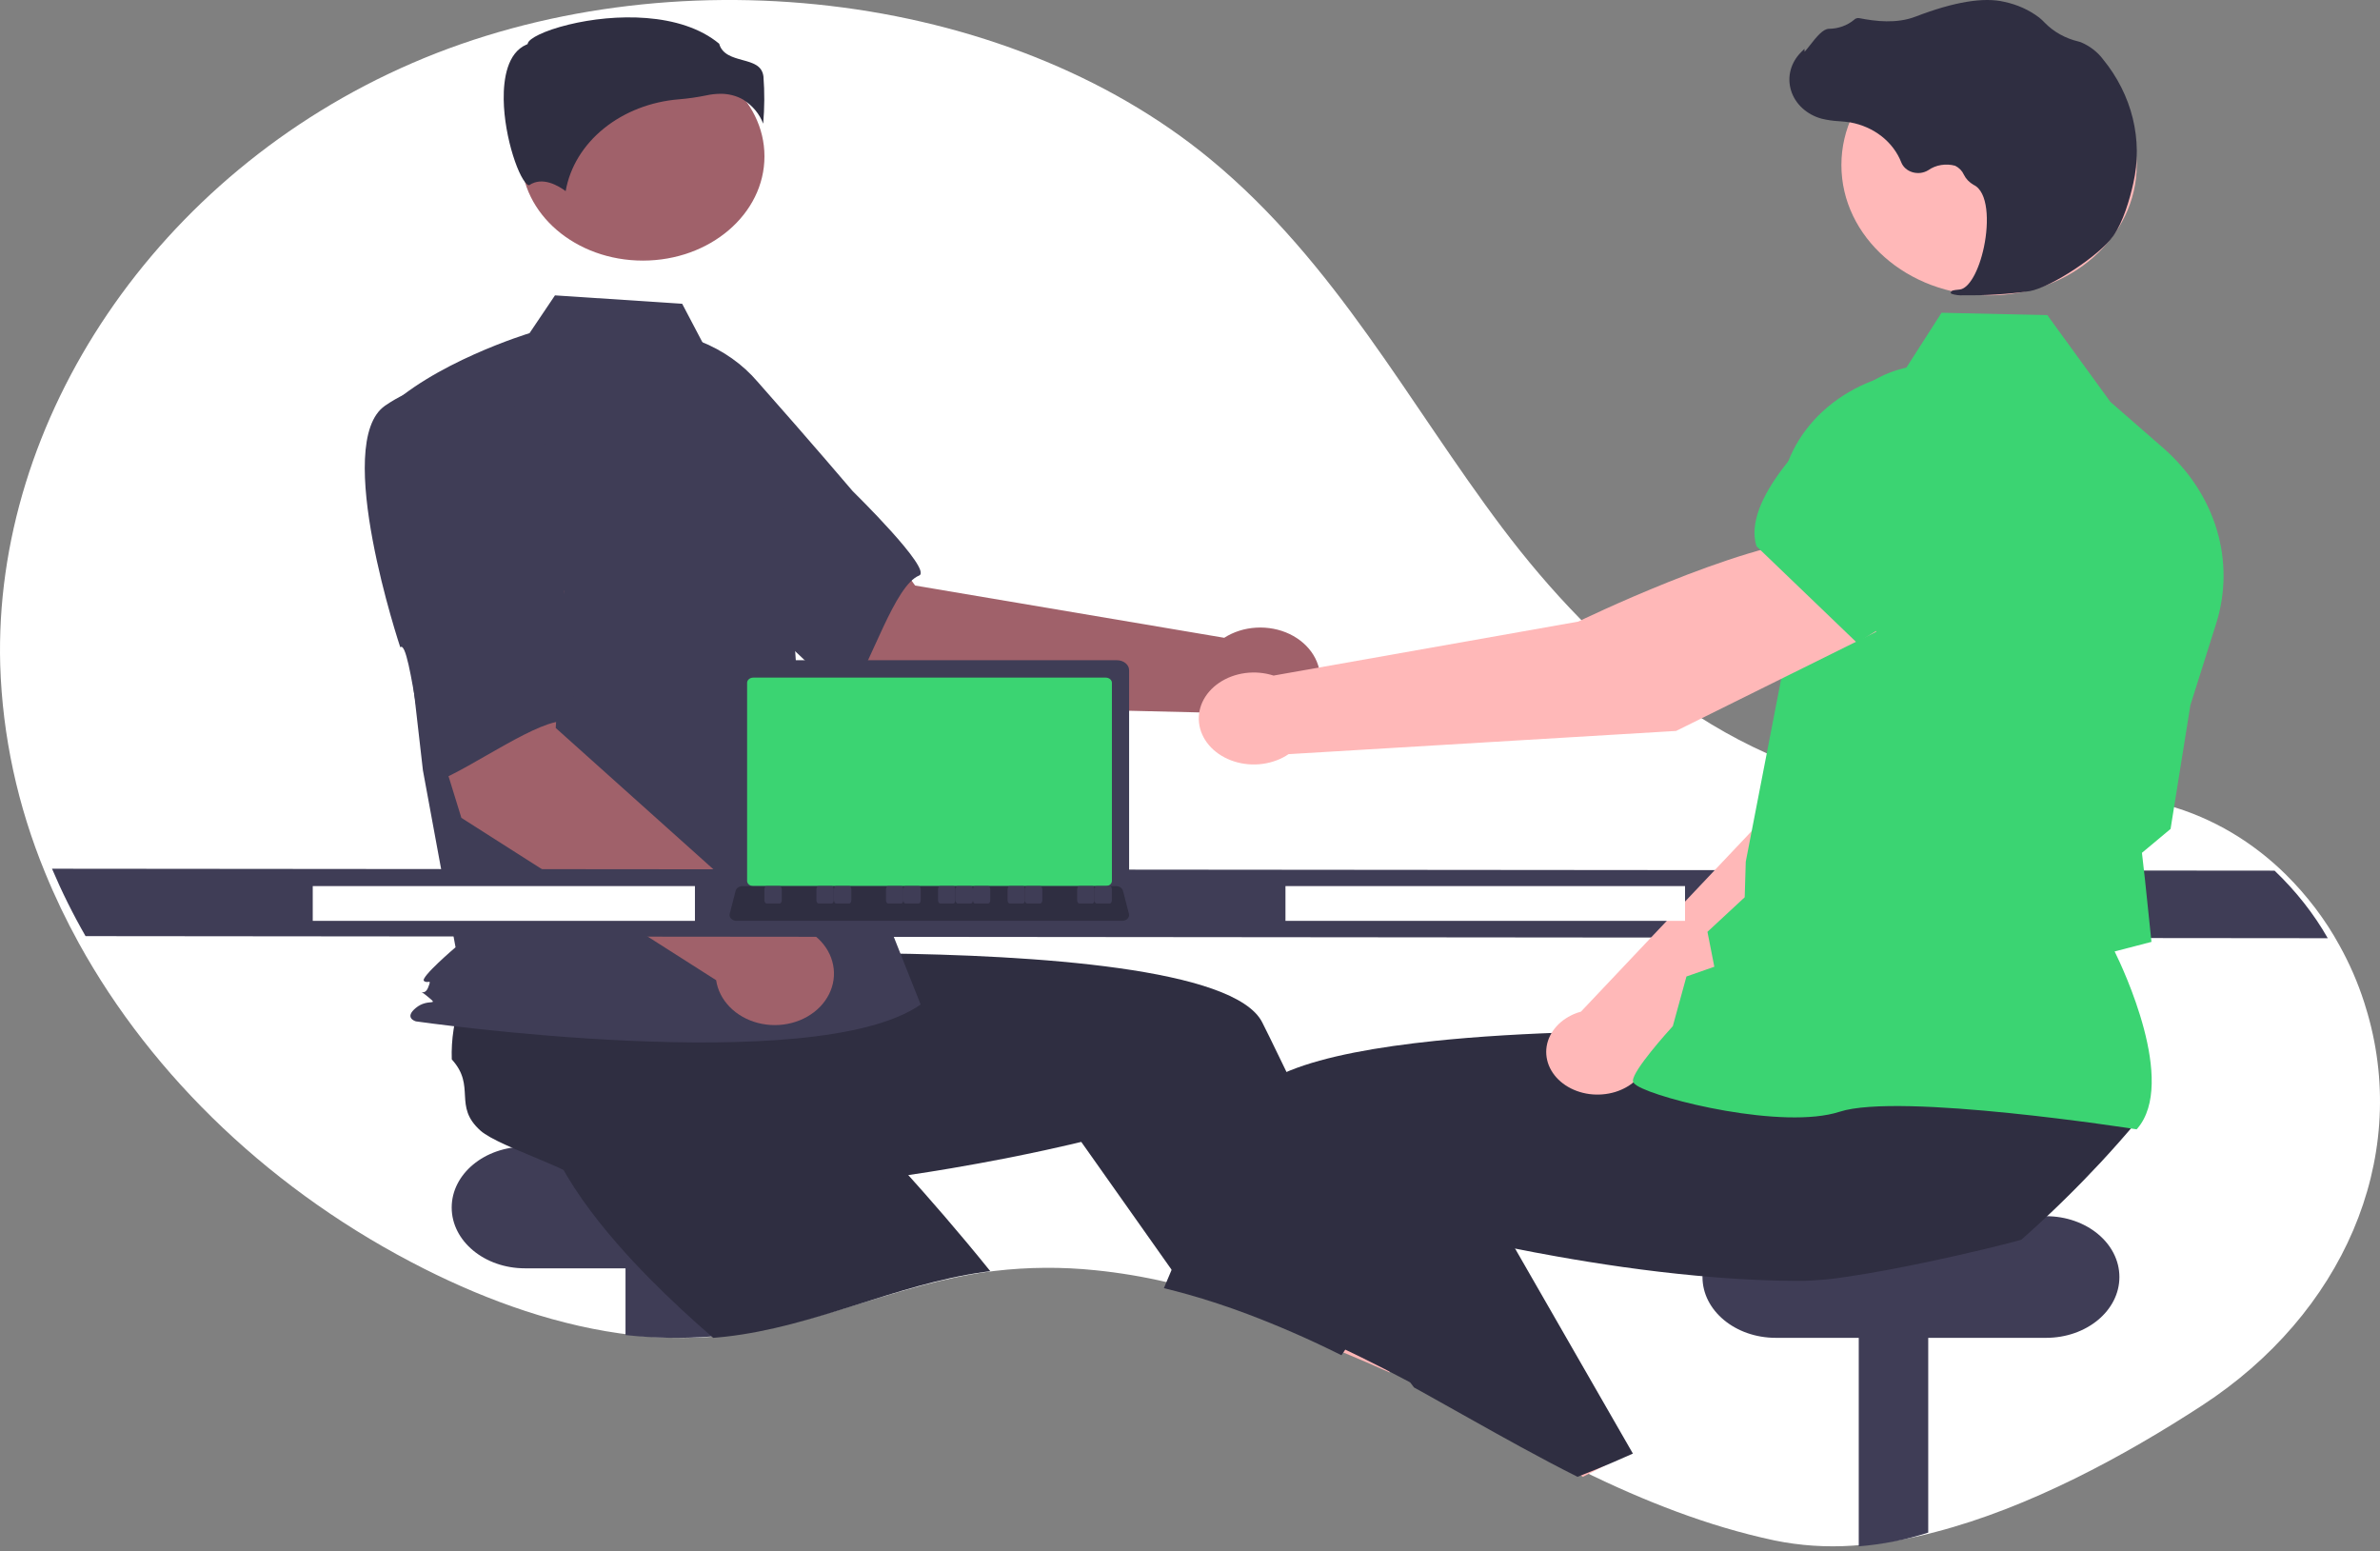<svg width="89" height="58" viewBox="0 0 89 58" fill="none" xmlns="http://www.w3.org/2000/svg">
<rect x="0" y="0" width="89" height="58" fill="#808080" stroke="none"/>
<g id="Group 2988">
<path id="Vector" d="M82.346 52.551C79.43 54.45 75.877 56.373 72.384 57.279C71.377 57.549 70.338 57.721 69.287 57.792C68.303 57.859 67.314 57.794 66.355 57.597C63.834 57.061 61.496 56.123 59.233 55.026C58.494 54.667 57.764 54.291 57.037 53.908C55.852 53.282 54.678 52.633 53.501 52C53.324 51.904 53.149 51.81 52.973 51.717H52.972C52.688 51.565 52.403 51.414 52.117 51.266C52.067 51.24 52.017 51.214 51.966 51.188C51.426 50.908 50.878 50.635 50.32 50.368C50.251 50.337 50.183 50.304 50.114 50.272C49.035 49.76 47.926 49.295 46.791 48.881C46.045 48.612 45.29 48.37 44.527 48.164H44.526C44.234 48.085 43.942 48.011 43.648 47.944C42.767 47.737 41.87 47.587 40.963 47.495C39.713 47.365 38.449 47.374 37.202 47.52C37.117 47.53 37.034 47.54 36.95 47.552C33.574 48.014 30.494 49.572 27.104 49.939C26.994 49.951 26.885 49.962 26.775 49.97C26.728 49.974 26.681 49.978 26.634 49.981C25.648 50.053 24.657 50.032 23.677 49.919C20.939 49.611 18.273 48.653 15.873 47.445C10.262 44.623 5.712 40.284 2.945 35.26C2.47 34.398 2.049 33.517 1.682 32.618C0.656 30.125 0.092 27.511 0.008 24.869C-0.252 15.704 5.84 6.509 15.404 2.364C24.969 -1.781 37.552 -0.41 45.266 5.958C49.946 9.821 52.654 15.055 56.175 19.732C59.697 24.407 64.702 28.874 71.158 29.555C74.447 29.902 77.888 29.231 81.04 30.104C82.786 30.588 84.275 31.514 85.474 32.694C86.281 33.494 86.956 34.385 87.48 35.342C87.865 36.033 88.177 36.753 88.413 37.491C88.457 37.627 88.497 37.764 88.537 37.9C90.107 43.383 87.598 49.13 82.346 52.551Z" fill="white"/>
<path id="Vector_2" d="M29.74 42.876H19.633C18.118 42.876 16.891 43.894 16.891 45.15V45.15C16.891 46.405 18.118 47.423 19.633 47.423H29.74C31.254 47.423 32.482 46.405 32.482 45.15C32.482 43.894 31.254 42.876 29.74 42.876Z" fill="#3F3D56"/>
<path id="Vector_3" d="M26.639 46.124V49.969C25.557 50.054 24.467 50.037 23.391 49.918V46.124H26.639Z" fill="#3F3D56"/>
<path id="Vector_4" d="M37.031 47.529C36.948 47.539 36.867 47.55 36.784 47.562C33.475 48.03 30.455 49.608 27.131 49.979C27.023 49.991 26.916 50.002 26.808 50.011C26.762 50.014 26.716 50.019 26.67 50.022C25.858 49.32 25.047 48.572 24.285 47.798C23.871 47.379 23.471 46.952 23.095 46.519C22.119 45.402 21.291 44.253 20.745 43.125C20.8 42.584 20.419 41.332 20.237 40.374L20.236 40.373C20.158 39.971 20.116 39.621 20.155 39.396C20.377 38.099 21.576 38.248 21.945 36.978C22.277 36.734 22.631 36.514 23.004 36.32C23.066 36.288 23.128 36.255 23.193 36.223L27.194 33.781L28.723 35.105L31.049 37.122L33.571 39.306L31.431 41.216C31.431 41.216 33.219 43.037 35.311 45.465C35.872 46.117 36.455 46.813 37.031 47.529Z" fill="#2F2E41"/>
<path id="Vector_5" d="M72.106 46.124V57.305C71.262 57.575 70.39 57.746 69.508 57.818V46.124H72.106Z" fill="#3F3D56"/>
<path id="Vector_6" d="M76.513 45.474H66.406C64.892 45.474 63.664 46.492 63.664 47.748V47.748C63.664 49.004 64.892 50.022 66.406 50.022H76.513C78.028 50.022 79.255 49.004 79.255 47.748C79.255 46.492 78.028 45.474 76.513 45.474Z" fill="#3F3D56"/>
<path id="Vector_7" d="M51.972 51.321C51.404 51.065 50.827 50.815 50.239 50.571C50.167 50.541 50.095 50.511 50.023 50.482L50.41 50.359L51.454 50.025L51.464 50.022L51.475 50.05L51.972 51.321Z" fill="#FFB6B6"/>
<path id="Vector_8" d="M53.27 51.971C53.094 51.876 52.919 51.783 52.744 51.692H52.743C52.459 51.541 52.175 51.393 51.89 51.247C51.84 51.221 51.79 51.195 51.739 51.169C51.2 50.894 50.653 50.624 50.096 50.361C50.028 50.33 49.96 50.297 49.892 50.266C48.814 49.761 47.707 49.303 46.575 48.894C45.831 48.629 45.077 48.391 44.316 48.187H44.315L43.717 47.342L41.026 43.533L40.434 42.696C40.434 42.696 38.417 43.2 35.561 43.684C34.522 43.861 33.373 44.033 32.167 44.179C30.879 44.334 29.527 44.458 28.184 44.517C27.544 44.546 26.905 44.56 26.277 44.556C24.651 44.547 23.09 44.418 21.722 44.112C21.266 43.75 19.891 43.257 18.906 42.806H18.905C18.492 42.617 18.148 42.436 17.968 42.275C16.93 41.347 17.817 40.624 16.894 39.611C16.881 39.24 16.904 38.868 16.961 38.5C16.971 38.439 16.98 38.377 16.992 38.314L17.283 34.138L19.445 33.897L22.734 33.529L26.297 33.131L26.689 35.727C26.689 35.727 29.463 35.608 32.979 35.648C38.624 35.713 46.179 36.188 47.202 38.229C47.298 38.421 47.394 38.614 47.49 38.808C47.718 39.271 47.944 39.736 48.168 40.204C48.979 41.897 49.753 43.607 50.46 45.222C50.899 46.227 51.312 47.197 51.693 48.103C51.999 48.833 52.282 49.523 52.541 50.158C52.778 50.738 52.992 51.272 53.183 51.751C53.213 51.826 53.241 51.9 53.27 51.971Z" fill="#2F2E41"/>
<path id="Vector_9" d="M33.503 26.369L26.633 21.396L31.103 17.54L34.221 21.894L45.78 23.847C46.128 23.624 46.544 23.492 46.978 23.468C47.412 23.443 47.845 23.526 48.225 23.707C48.604 23.889 48.913 24.16 49.115 24.489C49.316 24.817 49.401 25.189 49.36 25.558C49.318 25.927 49.151 26.278 48.879 26.567C48.607 26.857 48.243 27.073 47.829 27.189C47.416 27.305 46.972 27.316 46.552 27.22C46.132 27.125 45.753 26.928 45.462 26.652L33.503 26.369Z" fill="#A0616A"/>
<path id="Vector_10" d="M20.845 14.902C20.085 17.101 27.323 22.346 27.323 22.346C27.404 21.818 31.508 26.371 31.787 25.959C32.581 24.787 33.454 21.89 34.37 21.52C34.894 21.308 31.888 18.366 31.888 18.366C31.888 18.366 30.355 16.561 28.331 14.275C27.772 13.619 27.036 13.099 26.191 12.765C25.345 12.43 24.419 12.291 23.497 12.361C23.497 12.361 21.605 12.702 20.845 14.902Z" fill="#3F3D56"/>
<path id="Vector_11" d="M24.04 9.744C26.551 9.744 28.587 7.999 28.587 5.847C28.587 3.694 26.551 1.949 24.04 1.949C21.528 1.949 19.492 3.694 19.492 5.847C19.492 7.999 21.528 9.744 24.04 9.744Z" fill="#A0616A"/>
<path id="Vector_12" d="M26.342 12.941C27.361 13.441 27.97 14.359 28.32 15.293C28.968 17.024 29.358 18.813 29.481 20.621L29.851 26.034L34.428 37.56C30.461 40.329 15.551 38.189 15.551 38.189C15.551 38.189 15.093 38.063 15.551 37.686C16.008 37.308 16.454 37.642 15.996 37.265C15.539 36.887 15.854 37.308 16.007 36.93C16.159 36.553 16.007 36.804 15.854 36.678C15.702 36.553 17.035 35.419 17.035 35.419L15.815 28.803L14.289 15.459C16.12 13.57 19.802 12.457 19.802 12.457L20.753 11.044L25.51 11.358L26.342 12.941Z" fill="#3F3D56"/>
<path id="Vector_13" d="M27.79 3.724C28.144 3.949 28.406 4.264 28.539 4.624C28.591 4.036 28.594 3.446 28.549 2.858C28.495 2.444 28.155 2.352 27.761 2.244C27.405 2.146 27.002 2.037 26.894 1.635C25.463 0.445 22.971 0.505 21.266 0.92C20.327 1.149 19.788 1.442 19.739 1.614L19.729 1.65L19.691 1.666C18.968 1.975 18.827 2.951 18.836 3.715C18.854 5.156 19.436 6.791 19.764 6.924C19.781 6.931 19.785 6.929 19.793 6.923C20.286 6.586 20.888 6.949 21.153 7.146C21.309 6.251 21.811 5.426 22.58 4.804C23.349 4.182 24.339 3.797 25.393 3.713C25.738 3.684 26.079 3.635 26.415 3.566C26.586 3.528 26.761 3.509 26.937 3.507C27.241 3.504 27.538 3.579 27.79 3.724Z" fill="#2F2E41"/>
<path id="Vector_14" d="M22.26 32.463L20.941 31.814C20.87 31.765 20.82 31.694 20.799 31.613C20.779 31.532 20.789 31.446 20.829 31.372C20.868 31.297 20.934 31.239 21.015 31.208C21.095 31.177 21.185 31.174 21.267 31.201L22.586 31.851C22.657 31.899 22.707 31.971 22.728 32.052C22.748 32.133 22.738 32.218 22.698 32.292C22.659 32.367 22.593 32.425 22.512 32.456C22.432 32.488 22.342 32.49 22.26 32.463Z" fill="#3BD472"/>
<path id="Vector_15" d="M17.253 30.58L14.945 23.104L21.112 22.088L20.781 27.219L28.883 34.48C29.312 34.464 29.737 34.558 30.106 34.749C30.475 34.941 30.772 35.221 30.961 35.556C31.149 35.892 31.222 36.268 31.17 36.639C31.117 37.01 30.942 37.359 30.665 37.645C30.388 37.93 30.022 38.14 29.61 38.247C29.199 38.355 28.761 38.356 28.349 38.25C27.937 38.145 27.57 37.937 27.291 37.653C27.012 37.369 26.835 37.02 26.78 36.65L17.253 30.58Z" fill="#A0616A"/>
<path id="Vector_16" d="M14.402 15.167C12.404 16.538 14.969 24.203 14.969 24.203C15.366 23.824 15.827 29.419 16.313 29.229C17.692 28.687 20.221 26.82 21.195 26.973C21.753 27.059 21.169 23.272 21.169 23.272C21.169 23.272 21.061 21.1 20.859 18.308C20.819 17.518 20.549 16.749 20.075 16.074C19.601 15.398 18.938 14.838 18.148 14.445C18.148 14.445 16.401 13.797 14.402 15.167Z" fill="#3F3D56"/>
<path id="Vector_17" d="M87.047 35.08L3.199 35.002C2.727 34.181 2.309 33.339 1.945 32.482L85.058 32.554C85.858 33.318 86.527 34.168 87.047 35.08Z" fill="#3F3D56"/>
<path id="Vector_18" d="M60.412 54.581C60.009 54.801 59.602 55.014 59.191 55.219C58.509 54.781 57.835 54.323 57.164 53.855L59.651 52.62L60.412 54.581Z" fill="#FFB6B6"/>
<path id="Vector_19" d="M79.903 41.937C79.467 42.456 79.017 42.965 78.554 43.464C78.126 43.923 77.687 44.374 77.237 44.816C77.051 44.999 76.863 45.182 76.671 45.362C76.317 45.699 75.955 46.03 75.585 46.356C74.92 46.542 73.571 46.869 72.127 47.175C71.075 47.397 69.972 47.608 69.043 47.742C68.523 47.825 67.997 47.874 67.469 47.891C66.841 47.895 66.205 47.88 65.566 47.85C64.845 47.816 64.123 47.763 63.409 47.695C61.554 47.523 59.757 47.254 58.207 46.977C57.639 46.877 57.106 46.775 56.614 46.676C55.684 46.49 54.906 46.316 54.343 46.184C53.708 46.037 53.346 45.941 53.346 45.941L51.757 48.305L50.932 49.531L50.326 50.433L50.164 50.672C50.096 50.639 50.028 50.605 49.96 50.572C48.886 50.042 47.781 49.562 46.651 49.134C45.909 48.856 45.158 48.606 44.398 48.393H44.397C44.107 48.312 43.816 48.235 43.523 48.165C43.615 47.947 43.707 47.728 43.801 47.507C43.975 47.094 44.153 46.678 44.335 46.258C44.727 45.348 45.133 44.425 45.551 43.506C45.893 42.752 46.242 42.001 46.595 41.26C46.758 40.918 47.088 40.618 47.551 40.354C47.772 40.231 48.002 40.121 48.241 40.026C49.565 39.491 51.514 39.142 53.663 38.919C53.841 38.901 54.019 38.883 54.199 38.866C55.978 38.7 57.865 38.614 59.63 38.574C60.513 38.554 61.366 38.547 62.159 38.546C62.415 38.546 62.664 38.546 62.907 38.548H62.908C63.562 38.55 64.163 38.559 64.693 38.568C64.796 38.57 64.896 38.573 64.994 38.575H64.995C65.061 38.576 65.125 38.578 65.189 38.579C66.347 38.605 67.057 38.637 67.057 38.637L67.333 36.719L67.389 36.332L67.442 35.964V35.963L67.448 35.917L67.492 35.916L68.258 35.903L74.692 35.791L78.207 35.73L77.65 37.85L76.73 41.348C76.824 41.901 79.935 41.468 79.903 41.937Z" fill="#2F2E41"/>
<path id="Vector_20" d="M61.062 54.35C60.804 54.466 60.544 54.58 60.284 54.691C59.857 54.873 59.427 55.049 58.992 55.219C58.271 54.857 57.557 54.478 56.848 54.09C55.69 53.458 54.544 52.804 53.395 52.165C53.222 52.068 53.051 51.973 52.879 51.879H52.878C52.405 51.258 51.922 50.61 51.435 49.944C51.428 49.935 51.421 49.925 51.415 49.916C51.29 49.746 51.165 49.576 51.042 49.404C50.262 48.325 49.479 47.2 48.719 46.051L50.644 45.257L54.224 43.78L54.841 43.526L56.617 46.615L58.2 49.37L58.552 49.983L61.062 54.35Z" fill="#2F2E41"/>
<path id="Vector_21" d="M61.621 39.636L71.362 31.829L74.061 25.476L70.079 24.037C68.034 25.665 65.823 30.737 65.823 30.737L59.12 37.825C59.068 37.839 59.016 37.855 58.965 37.874C58.663 37.985 58.4 38.158 58.203 38.378C58.005 38.597 57.879 38.856 57.836 39.128C57.794 39.4 57.837 39.676 57.96 39.93C58.084 40.184 58.284 40.408 58.542 40.579C58.8 40.75 59.107 40.863 59.432 40.907C59.758 40.95 60.092 40.923 60.401 40.829C60.711 40.734 60.986 40.574 61.2 40.365C61.413 40.157 61.559 39.905 61.621 39.636Z" fill="#FFB8B8"/>
<path id="Vector_22" d="M68.859 24.718L73.583 25.985L73.601 25.983C75.359 25.734 76.818 23.307 77.733 21.316C78.034 20.659 78.028 19.93 77.717 19.276C77.406 18.622 76.813 18.093 76.058 17.794C75.499 17.578 74.879 17.497 74.269 17.562C73.659 17.627 73.083 17.835 72.605 18.163L70.179 19.837L68.859 24.718Z" fill="#3BD472"/>
<path id="Vector_23" d="M79.9 42.226L79.928 42.194C81.408 40.468 79.383 36.195 79.077 35.575L80.454 35.217L80.214 32.914L80.098 31.887L81.169 30.993L81.172 30.971L81.909 26.367L82.872 23.32C83.235 22.168 83.243 20.952 82.894 19.797C82.546 18.642 81.853 17.588 80.889 16.746L78.919 15.028L76.56 11.783L72.604 11.694L71.181 13.914C69.859 14.151 68.672 14.788 67.829 15.715C66.986 16.642 66.54 17.799 66.568 18.985L66.702 24.895L65.283 32.219L65.243 33.549L63.85 34.841L64.107 36.147L63.065 36.511L62.555 38.367C62.36 38.581 61.074 40.009 61.062 40.407C61.061 40.467 61.109 40.526 61.215 40.593C62.048 41.116 66.7 42.25 68.794 41.568C71.025 40.843 79.766 42.205 79.854 42.219L79.9 42.226Z" fill="#3BD472"/>
<path id="Vector_24" d="M74.381 11.044C77.431 11.044 79.903 8.862 79.903 6.172C79.903 3.481 77.431 1.299 74.381 1.299C71.332 1.299 68.859 3.481 68.859 6.172C68.859 8.862 71.332 11.044 74.381 11.044Z" fill="#FFB8B8"/>
<path id="Vector_25" d="M73.435 11.04C74.261 11.052 75.087 11 75.903 10.885C76.712 10.737 78.521 9.543 79.026 8.824C79.4 8.29 79.64 7.456 79.775 6.851C79.957 6.05 79.95 5.223 79.755 4.425C79.559 3.626 79.18 2.874 78.641 2.215C78.434 1.94 78.148 1.72 77.814 1.579C77.784 1.569 77.754 1.56 77.723 1.552C77.235 1.436 76.798 1.192 76.465 0.851C76.401 0.782 76.331 0.717 76.256 0.657C75.881 0.372 75.436 0.171 74.957 0.07C74.185 -0.116 73.068 0.069 71.636 0.62C70.917 0.897 70.13 0.796 69.525 0.678C69.491 0.672 69.456 0.674 69.423 0.685C69.39 0.695 69.361 0.712 69.338 0.736C69.081 0.953 68.741 1.075 68.388 1.077C68.172 1.085 67.945 1.355 67.671 1.707C67.608 1.787 67.536 1.88 67.483 1.936L67.476 1.827L67.354 1.949C67.162 2.14 67.026 2.372 66.96 2.622C66.894 2.873 66.899 3.135 66.976 3.383C67.052 3.632 67.197 3.859 67.397 4.043C67.597 4.227 67.846 4.363 68.12 4.438C68.338 4.49 68.56 4.522 68.785 4.533C68.921 4.544 69.062 4.556 69.197 4.577C69.63 4.657 70.033 4.836 70.366 5.098C70.699 5.36 70.951 5.695 71.098 6.071C71.132 6.158 71.189 6.237 71.262 6.301C71.336 6.365 71.425 6.413 71.522 6.441C71.62 6.469 71.723 6.477 71.825 6.464C71.926 6.45 72.023 6.416 72.107 6.364C72.248 6.265 72.413 6.198 72.588 6.17C72.763 6.141 72.944 6.151 73.114 6.198C73.261 6.272 73.376 6.389 73.438 6.53C73.514 6.686 73.641 6.819 73.801 6.911C74.349 7.165 74.387 8.293 74.19 9.233C74 10.139 73.625 10.794 73.278 10.826C73.01 10.851 72.98 10.868 72.96 10.911L72.943 10.949L72.973 10.985C73.121 11.033 73.278 11.052 73.435 11.04Z" fill="#2F2E41"/>
<path id="Vector_26" d="M70.164 23.62L68.074 20.139C65.04 20.312 59.018 23.242 59.018 23.242L47.625 25.26C47.287 25.151 46.922 25.119 46.565 25.166C46.207 25.214 45.871 25.339 45.591 25.529C45.31 25.719 45.094 25.968 44.964 26.25C44.835 26.532 44.797 26.837 44.854 27.136C44.911 27.434 45.061 27.714 45.289 27.949C45.517 28.183 45.815 28.363 46.153 28.471C46.49 28.579 46.856 28.61 47.213 28.562C47.57 28.514 47.906 28.389 48.186 28.198L62.679 27.33L70.164 23.62Z" fill="#FFB8B8"/>
<path id="Vector_27" d="M69.445 24.037L74.907 20.605L75.869 17.673C76.056 17.097 76.048 16.488 75.847 15.916C75.645 15.343 75.259 14.83 74.73 14.433C74.01 13.9 73.077 13.618 72.12 13.644C71.163 13.67 70.253 14.002 69.575 14.574C67.519 16.309 65.175 18.729 65.678 20.407L65.684 20.424L69.445 24.037Z" fill="#3BD472"/>
<path id="Vector_28" d="M63.012 33.131H48.07V34.431H63.012V33.131Z" fill="white"/>
<path id="Vector_29" d="M25.987 33.131H11.695V34.431H25.987V33.131Z" fill="white"/>
<path id="Vector_30" d="M27.281 25.056V32.761C27.281 32.859 27.329 32.953 27.415 33.023C27.5 33.092 27.616 33.131 27.736 33.131H41.768C41.888 33.131 42.004 33.092 42.09 33.023C42.175 32.953 42.223 32.859 42.223 32.761V25.056C42.223 24.958 42.175 24.864 42.089 24.795C42.004 24.725 41.888 24.686 41.768 24.686H27.736C27.616 24.686 27.5 24.725 27.415 24.795C27.33 24.864 27.282 24.958 27.281 25.056Z" fill="#3F3D56"/>
<path id="Vector_31" d="M27.938 25.531V32.936C27.938 32.988 27.962 33.038 28.006 33.074C28.049 33.111 28.108 33.131 28.17 33.131H41.347C41.409 33.131 41.468 33.111 41.512 33.074C41.555 33.038 41.58 32.988 41.58 32.936V25.531C41.58 25.48 41.555 25.43 41.512 25.393C41.468 25.357 41.409 25.336 41.347 25.336H28.17C28.108 25.336 28.049 25.357 28.006 25.393C27.962 25.43 27.938 25.48 27.938 25.531Z" fill="#3BD472"/>
<path id="Vector_32" d="M27.341 34.35C27.366 34.375 27.397 34.396 27.433 34.41C27.468 34.424 27.507 34.431 27.547 34.431H41.958C41.997 34.431 42.036 34.423 42.072 34.41C42.108 34.396 42.139 34.376 42.164 34.351C42.188 34.326 42.206 34.296 42.215 34.265C42.225 34.234 42.225 34.201 42.217 34.17L41.993 33.303C41.984 33.268 41.964 33.235 41.935 33.207C41.907 33.18 41.87 33.159 41.828 33.146C41.798 33.136 41.767 33.131 41.734 33.131H27.77C27.737 33.131 27.706 33.136 27.675 33.146C27.634 33.159 27.597 33.18 27.569 33.207C27.54 33.235 27.52 33.268 27.51 33.303L27.287 34.17C27.279 34.201 27.279 34.234 27.289 34.265C27.298 34.296 27.316 34.325 27.341 34.35Z" fill="#2F2E41"/>
<path id="Vector_33" d="M41.004 33.781H41.502C41.544 33.781 41.578 33.724 41.578 33.655V33.258C41.578 33.188 41.544 33.131 41.502 33.131H41.004C40.962 33.131 40.928 33.188 40.928 33.258V33.655C40.928 33.724 40.962 33.781 41.004 33.781Z" fill="#3F3D56"/>
<path id="Vector_34" d="M40.356 33.781H40.854C40.896 33.781 40.93 33.724 40.93 33.655V33.258C40.93 33.188 40.896 33.131 40.854 33.131H40.356C40.314 33.131 40.28 33.188 40.28 33.258V33.655C40.28 33.724 40.314 33.781 40.356 33.781Z" fill="#3F3D56"/>
<path id="Vector_35" d="M38.403 33.781H38.901C38.943 33.781 38.977 33.724 38.977 33.655V33.258C38.977 33.188 38.943 33.131 38.901 33.131H38.403C38.361 33.131 38.327 33.188 38.327 33.258V33.655C38.327 33.724 38.361 33.781 38.403 33.781Z" fill="#3F3D56"/>
<path id="Vector_36" d="M37.754 33.781H38.252C38.294 33.781 38.328 33.724 38.328 33.655V33.258C38.328 33.188 38.294 33.131 38.252 33.131H37.754C37.712 33.131 37.678 33.188 37.678 33.258V33.655C37.678 33.724 37.712 33.781 37.754 33.781Z" fill="#3F3D56"/>
<path id="Vector_37" d="M36.457 33.781H36.956C36.997 33.781 37.031 33.724 37.031 33.655V33.258C37.031 33.188 36.997 33.131 36.956 33.131H36.457C36.416 33.131 36.382 33.188 36.382 33.258V33.655C36.382 33.724 36.416 33.781 36.457 33.781Z" fill="#3F3D56"/>
<path id="Vector_38" d="M35.809 33.781H36.307C36.349 33.781 36.383 33.724 36.383 33.655V33.258C36.383 33.188 36.349 33.131 36.307 33.131H35.809C35.767 33.131 35.733 33.188 35.733 33.258V33.655C35.733 33.724 35.767 33.781 35.809 33.781Z" fill="#3F3D56"/>
<path id="Vector_39" d="M35.153 33.781H35.651C35.693 33.781 35.727 33.724 35.727 33.655V33.258C35.727 33.188 35.693 33.131 35.651 33.131H35.153C35.111 33.131 35.077 33.188 35.077 33.258V33.655C35.077 33.724 35.111 33.781 35.153 33.781Z" fill="#3F3D56"/>
<path id="Vector_40" d="M33.856 33.781H34.354C34.396 33.781 34.43 33.724 34.43 33.655V33.258C34.43 33.188 34.396 33.131 34.354 33.131H33.856C33.814 33.131 33.78 33.188 33.78 33.258V33.655C33.78 33.724 33.814 33.781 33.856 33.781Z" fill="#3F3D56"/>
<path id="Vector_41" d="M33.207 33.781H33.706C33.747 33.781 33.781 33.724 33.781 33.655V33.258C33.781 33.188 33.747 33.131 33.706 33.131H33.207C33.166 33.131 33.132 33.188 33.132 33.258V33.655C33.132 33.724 33.166 33.781 33.207 33.781Z" fill="#3F3D56"/>
<path id="Vector_42" d="M31.262 33.781H31.76C31.802 33.781 31.836 33.724 31.836 33.655V33.258C31.836 33.188 31.802 33.131 31.76 33.131H31.262C31.22 33.131 31.186 33.188 31.186 33.258V33.655C31.186 33.724 31.22 33.781 31.262 33.781Z" fill="#3F3D56"/>
<path id="Vector_43" d="M30.606 33.781H31.104C31.146 33.781 31.18 33.724 31.18 33.655V33.258C31.18 33.188 31.146 33.131 31.104 33.131H30.606C30.564 33.131 30.53 33.188 30.53 33.258V33.655C30.53 33.724 30.564 33.781 30.606 33.781Z" fill="#3F3D56"/>
<path id="Vector_44" d="M28.66 33.781H29.159C29.201 33.781 29.234 33.724 29.234 33.655V33.258C29.234 33.188 29.201 33.131 29.159 33.131H28.66C28.619 33.131 28.585 33.188 28.585 33.258V33.655C28.585 33.724 28.619 33.781 28.66 33.781Z" fill="#3F3D56"/>
</g>
</svg>
